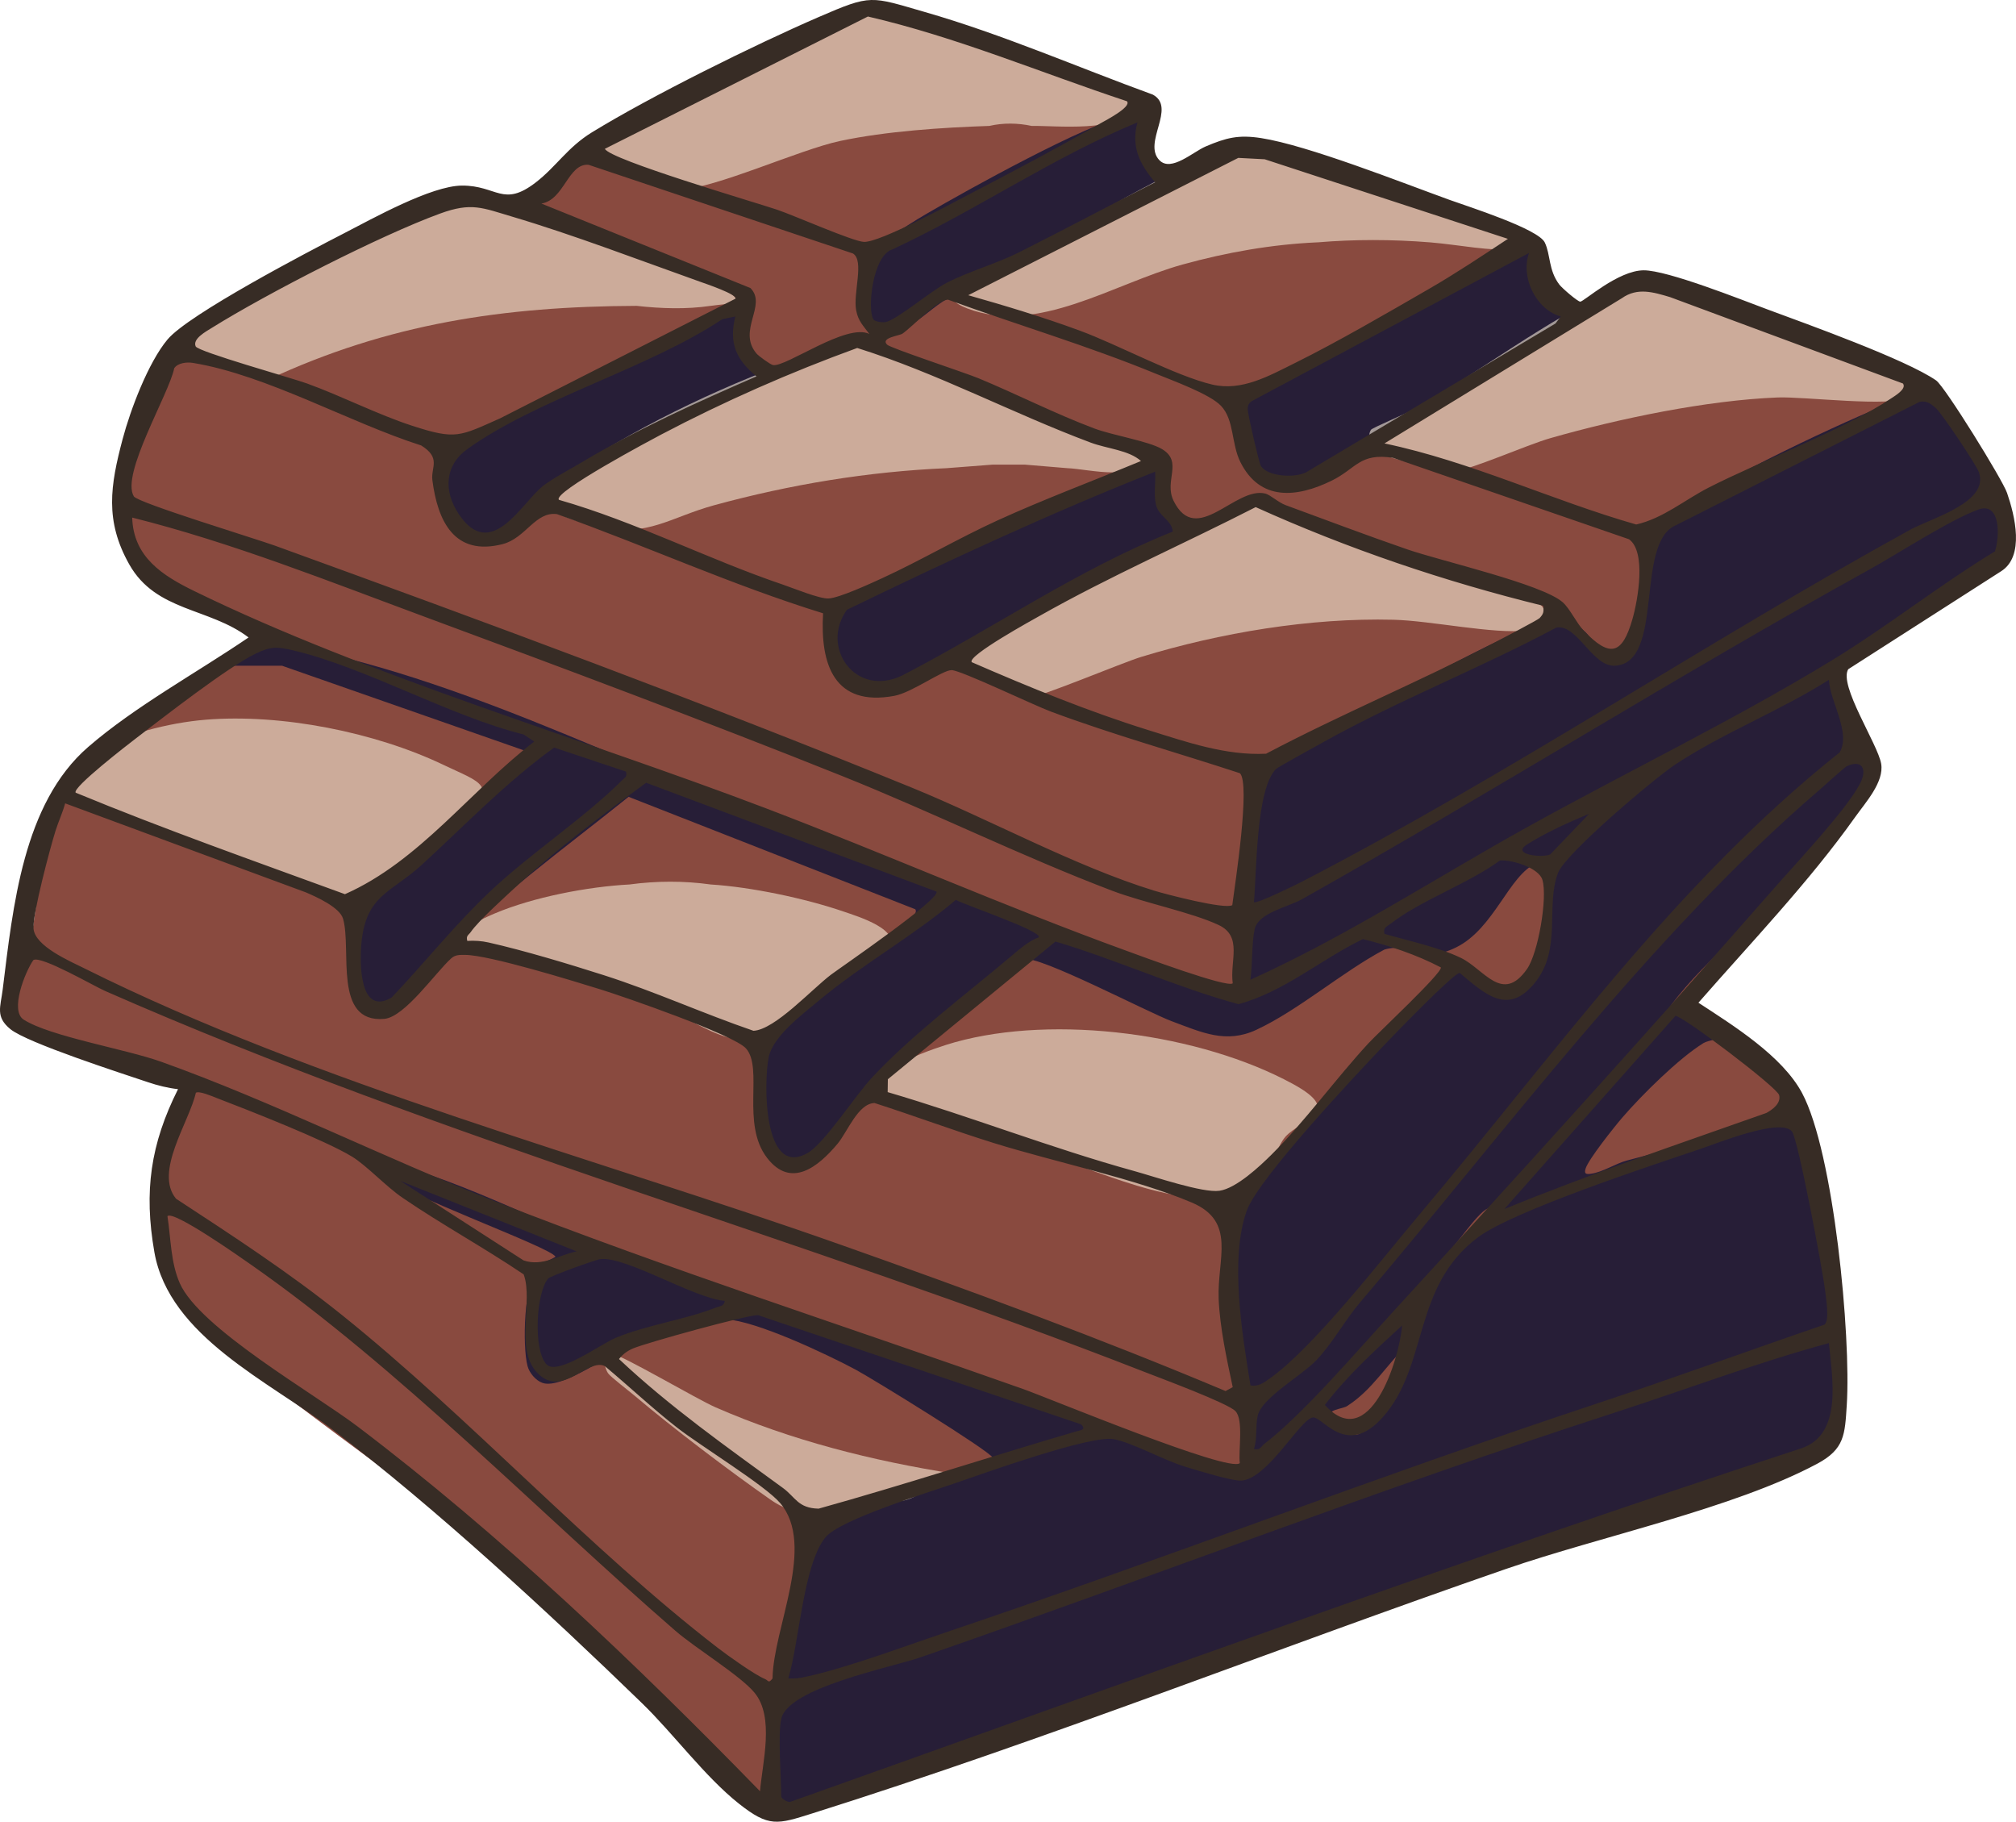 <svg viewBox="0 0 1101.23 994.92" xmlns="http://www.w3.org/2000/svg">
  <defs>
    <style>
      .cls-1 {
        fill: #372c25;
      }

      .cls-2 {
        fill: #fdf2dc;
        opacity: .58;
      }

      .cls-2, .cls-3, .cls-4 {
        mix-blend-mode: soft-light;
      }

      .cls-5 {
        isolation: isolate;
      }

      .cls-3 {
        fill: #4f6f7f;
      }

      .cls-3, .cls-4 {
        opacity: .79;
      }

      .cls-6 {
        fill: #e9515d;
      }

      .cls-4 {
        fill: #0f1436;
      }

      .cls-7 {
        fill: #894a3f;
      }
    </style>
  </defs>
  <g class="cls-5">
    <g data-name="Layer 2" id="Layer_2">
      <g data-name="ò‡_1" id="_ò__1">
        <g>
          <path d="M873.8,209.42c-.83-.83-1.86-10.15,4.79-7.68,7.43,2.76-1.62,10.85-4.79,7.68Z" class="cls-6"></path>
          <path d="M1056.85,215.21c20.23,22.83,45.22,54.05,37.59,86.78-2.72,11.66-13.53,10.75-20.95,15.62-23.67,15.54-46.01,34.3-69.79,49.83-3.28,6.14,23.62,44.83,19.53,57.87-4.11,13.11-34.35,38.31-44.49,49.98-2.98,3.43-4.04,7.59-6.69,10.65-17.6,20.37-35.39,38.64-50.07,61.7-.79,3.83.81,2.33,2.42,3.26,33.74,19.54,53.37,31.47,65.97,70.86,11.54,36.05,10.51,64.56,12.52,101.16.87,15.81,7.94,34.52,2.05,50.26-.45,1.21-13.23,20.6-14.14,21.51-1.41,1.42-12.58,6.13-15.25,6.91-58.39,17.08-118.28,35.01-176.01,55.22-122.3,42.81-240.54,97.38-366.13,131.28-11.36-2.18-21.46-7.14-30.74-13.74-47.74-33.96-92.67-88.96-137.79-128.13-40.79-35.41-86.38-65.11-128.09-99.29-20.26-16.6-46.73-35.93-49.3-64.39-1.03-11.43.53-43.98,2.91-55.07,2.57-11.94,8.38-25.87,12.51-37.53-.3-3.47-18.99-4.64-23.11-5.69-14.74-3.75-59.64-16.23-69.18-25.24-11.34-10.7-3.18-10.38-.56-17.67,10.6-29.54,9.91-74.02,21.57-105.6,6.61-17.9,16.09-16.55,29.58-26.3,29.69-21.48,57.95-51.37,93.81-61.32-.22-2.73-2.83-3.03-4.74-3.91-26.38-12.1-78.75-17.55-82.05-54.77-3.16-35.68,20.78-102.54,53.31-120.28,32.8-17.89,92.97-48.21,127.4-59.51,22.87-7.51,16.43-.53,33.19,2.61,14.88,2.78,24.93-23.8,36.04-31.65,7.71-5.44,22.14-9.74,31.51-14.73,29.25-15.56,59.75-28.81,88.7-44.25,7.07-3.77,12.34-10.31,20.69-13.99,16.35-7.21,21.34-4.98,37.48-.08,39.7,12.03,81.87,32.53,121.63,46.02,10.96,8.8,5.75,16.51,7.46,27.23,4.21,26.4,29.74,3.51,44.99,1.59,15.13-1.9,81.49,20.54,100.07,26.77,14.2,4.76,28.77,12.88,42.8,16.94,4.61,1.34,9.53.02,15.43,1.92,18.63,5.99,9.86,24.4,20.45,34.47,15.89,15.11,33.78-13.15,51.39-10.12,43.46,18.4,89.63,31.63,132.87,50.35,5.46,2.37,19.31,11.96,21.26,12.46h1.93Z" class="cls-7"></path>
          <path d="M164.68,353.95c93.44,18.35,194.91,71.48,284.7,105.5,28.3,10.72,57.4,19.3,85.75,29.87,48.73,18.16,96.38,39.35,145.95,55.4-4.44-10.03-.16-18.55.1-27.86.68-25.06-2.92-68.12,7.87-90.4,7.82-16.15,41.14-30.16,57.52-38.82,19.47-10.29,81.03-44.72,98.21-48.25,8.56-1.76,14.91-.21,21.3,5.9,6.93,6.63,8.88,22.37,20.16,8.59,15.33-18.71,7.72-53.6,23.22-69.27,16.16-16.34,93.03-52.26,117.19-62.02,8.87-3.58,15.98-8.05,25.86-3.98,5.38,2.21,29.14,27.92,31.68,33.82,3.32,7.7,2.16,14.31,3.97,21.08,2.66,9.97,11.43,20.16,5.09,31.1-3.12,5.39-28.54,21.77-35.39,26.26-19.85,13.01-41.41,23.58-60.7,37.53,11.67,9.83,10.17,25.82,16.23,37.7,3.29,6.46,11.01,10.04,10.35,17.7-.76,8.84-29.54,43.45-37.18,51.58-23.6,25.12-53.11,45.93-74.2,74.17,9.18-1.57,9.66,5.07,12.83,6.35,2.73,1.1,17.73,1.9,16.05,9.03-.62,2.64-8.03,3.09-10.7,4.73-13.45,8.27-33.69,28.34-44.23,40.55-4.33,5.01-18.62,22.92-20.18,28-.88,2.87.19,3.19,2.83,2.85,6.54-.86,13.66-5.69,19.75-7.26,23.18-5.97,46.38-12.93,70.34-18.3,4.13-.93,8.35-4.45,12.53-4.87,16.62-1.65,17.83,19.78,19.76,31.42,5.62,34,18.33,85.77,15.51,119.53-.65,7.71-4.8,12.93-5.28,17.5-.35,3.29,2.76,6.7.5,10.37-7.91,12.87-121.71,39.7-142.73,46.2-140.67,43.51-280.8,104.81-420.96,151.33-6.89,1.2-15.24,5.32-16.93-4.29-2.13-12.09,4.37-34.87,5.32-48.74l1.93-25.05c1.09-25.78,7.04-41.87,16.98-64.92,4.98-11.54,17.16-17.19,27.97-22.13,20.17-9.23,43.5-14.65,64.48-22.28,1.46-.53,6.02.19,4.25-3.37-1.99-3.99-66.16-43.46-75.1-48.24-15.81-8.45-54.07-26.54-70.85-27.44-8.2-.44-40.62,9.45-49.67,12.99-12.26,4.79-39.75,25.62-50.48,21.73-3.72-1.34-7.14-5.47-8.14-9.27-2.84-10.84-1.96-45.89,5.63-53.88,3.08-3.24,6.33-3.55,9.67-5.73-2.51-5.25-84.28-34.25-98.1-46.41-2.19-1.93-4.76-2.95-4-6.57,3.39-2.92,27.86,6.33,33.22,8.18,23.68,8.21,49.13,19.72,72.12,30.01,16.29,7.29,18.27,7.71,35.72,12.46,9.45,2.57,48.47,16.79,56.05,21.03,4.14,2.32,4.36,6.24,6.71,7.26,8.33,3.59,26.64,5.59,38.03,9.66,60.98,21.74,122.49,44.78,182.96,67.54,6.58,2.47,46.89,17.68,49.76,16.99,10.51-2.53,3.79-11.18,3.45-16.26-2.52-37.82-11.4-75.15-7.83-113.49,2.28-24.44,13.18-26.44,26.89-42.48,29.59-34.61,55.89-72.07,89.85-102.84,20.24-10.99,19.29,16.14,39.2,6.43,20.37-9.93,11.18-46.41,21.29-64.44-1.46-3.06-4.67-3.7-9.63-1.93-14.95,6.58-22.89,35.62-43.71,45.9-19.7,9.72-25.09-3.1-39.25,1.23-22.98,12.18-46.68,32.98-69.88,43.79-16.6,7.74-29.78,1.43-46.16-4.66-13.4-4.98-72.63-36.2-80.95-33.95-25.09,25.05-55.03,45.45-80.42,70.02-11.31,10.94-24.56,31.71-35.62,39.52-26.5,18.72-31.77-44.49-25.51-60.18,7.14-17.91,59.79-52.35,76.59-67.92,1.55-1.43,7.47-6.37,5.75-8.67l-156.6-61.4c-34.95,28.14-73.61,55.86-104.52,88.32-8.33,8.74-27.91,43.08-42.32,23.11-6.1-8.46-4.16-42.98,3.15-52.64,26.39-31.66,60.39-56.19,92.18-82.18l-137.77-48.2h-30.83c-.41,0-2.19,2.89-2.87,1.93-5.44-7.72,16.78-10.79,21.18-11.56,7.66-.91,15.45-1.02,23.12,0ZM704.22,531.25l-21.19,11.52c7.35-.35,16.13-6.26,21.19-11.52ZM814.04,660.34c-3.02-3.13-16.75,17.04-19.26,19.24,2.66,2.37,22.21-12.34,19.26-19.24ZM763.95,716.19c9.27-.92,16.15-7.75,15.4-17.32l-15.4,17.32ZM727.36,773.98c.2.23,3.27.49,4.76,1.91,1.86,1.77,6.49,7.36,8.01,7.62,8.7,1.53,30.69-40.16,29.59-49.96-12.02,11.17-19.85,25.48-33.98,34.42-2.45,1.55-11.81,1.99-8.38,6.01Z" class="cls-4"></path>
          <path d="M456.21,331.37c54.66-27.11,110.27-52.84,167.53-73.91,1.38-.51,1.45-3.36,2.82-3.67,15.72-3.5,6.71,9.67,9.11,17.38,2.43,7.82,14.47,9.86,10.45,21.77-1.76,5.22-85.27,44.48-97.35,51.04-21.92,11.92-48.21,36.12-74.16,33.93-21.84-1.84-24.77-29.9-18.4-46.54Z" class="cls-4"></path>
          <path d="M845.55,160.6c3.99,4.54,17.32,9.66,8.98,19-1.49,1.67-23.75,12.46-28.76,15.55-32.06,19.81-70.02,48.55-102.9,64.74-13.1,6.45-30.78,11.53-39.56-3.54-4.6-7.89-9.92-35.85-2.11-41.99,47.48-27.18,97.98-49.39,145.82-75.69,3.12-1.72,5.57-9.34,11.22-4.6,6.1,5.13-2.99,14.81,7.31,26.53Z" class="cls-4"></path>
          <path d="M615.09,63.41c20.27-3.34,9.92,9.35,12.51,19.33,1.85,7.15,15.82,13.55,6.4,22.76l-114.84,56.64c-13.76,7.43-22.1,21.05-39.51,19.42-11.12-1.04-9.49-22.34-8.12-30.44,2.58-15.26,22.28-27.14,34.86-34.52,20.63-12.1,88.74-49.91,108.71-53.19Z" class="cls-4"></path>
          <path d="M397.38,169.28c10.02-1.03,7.64,12.14,10.49,19.53,2.69,6.98,12.07,11.54,4.52,18.81-18.76,7.69-37.16,16.37-55.06,25.86-11.63,6.16-56.86,30.33-62.46,37.74-5.67,7.51-5.41,15.78-17.02,19.59-30.76,10.08-47.56-25.13-29.4-46.74,48.43-27.26,98.78-50.79,148.92-74.79Z" class="cls-4"></path>
          <path d="M704.22,531.25c-5.06,5.27-13.84,11.17-21.19,11.52l21.19-11.52Z" class="cls-3"></path>
          <path d="M517.31,255.68c-43.04,1.84-85.72,8.92-127.17,20.24-23.6,6.44-36.42,17.52-62.07,11.96-7.39-1.6-31.06-7.1-30.33-15.87.59-7.05,31.7-25.85,39.07-30.15,40.83-23.82,88.09-43.62,133.32-57.18l155.08,63.31c-3.44,15.86-29.16,8.23-42.39,7.68l-23.12-1.93c-5.77-.03-11.57-.02-17.34,0l-25.05,1.93Z" class="cls-2"></path>
          <path d="M529.45,354.5c38.27-25.41,79.97-44.39,120.86-65.06,9.87-4.99,22.81-15.91,33.75-16.5,11.93-.65,56.26,22.57,72.26,27.95,17.52,5.89,74.21,17.8,84.8,28.88,7.88,8.24,3.29,13.47-6.8,14.59-18.69,2.07-52.36-5.37-73.18-5.89-45.39-1.14-94.58,7.08-137.85,20.32-10.21,3.12-56,22.37-60.81,22.07-3.59-.22-4.92-4.15-8.09-5.22-10.97-3.72-34.63-2.8-24.95-21.13Z" class="cls-2"></path>
          <path d="M112.26,393.07c41.44-3.38,92.66,6.77,130.18,24.75,20.11,9.63,30.4,11,10.89,29.62-12.56,12-46.87,40.56-63.12,42.88-4.05.58-6.56.58-10.61,0-16.41-2.36-55.33-21.62-73.63-28.52-13.87-5.24-59.22-16.64-67.49-26.95-7.28-9.07,3.96-19.01,11.23-23.39,17.22-10.39,42.6-16.75,62.55-18.38Z" class="cls-2"></path>
          <path d="M688.12,644.23c-24.26,23.78-78.44-.89-106.78-10.35-33.28-11.11-65.94-24.67-99.33-35.55l-3.13-2.79c-3.6-11.82,33.71-23.81,42.7-26.32,55.08-15.37,134.16-4.71,184.55,22.71,28.81,15.68,4.48,19.42-3.92,28.82-4.64,5.19-7.23,16.75-14.1,23.48Z" class="cls-2"></path>
          <path d="M748.85,234.76c.71-1.13,20.18-9.28,24.11-11.51,34.27-19.46,73.5-49.51,108.46-64.96,20.33-8.99,31.79-1.83,51.66,4.38,27.33,8.55,83.15,27.55,105.84,42.54,4.8,3.17,10.28,7.03,3.3,11.76-8.32,5.63-56.75-.48-71.19.1-38.84,1.54-86.76,11.53-124.21,22.24-13.06,3.74-43.3,17.3-53.17,18.28-3.57.35-36.8-7.94-40.05-9.85-4.16-2.45-7.33-8.83-4.75-12.96Z" class="cls-2"></path>
          <path d="M563.55,68.77c-7.63-1.62-15.49-1.75-23.12,0-25.78.86-56.26,2.87-81.41,8.19-22.47,4.75-69.08,26.29-87.45,26.44-1.46.01-23.66-7.34-27.67-8.63-12.63-4.07-27.2-5.79-16.2-21.94,25.57-13,52.6-22.97,78.53-35.16,13.26-6.23,55.61-31.88,65.92-32.35,5.26-.24,20.04,3.16,25.89,4.66,19.7,5.05,47.36,14.72,67.01,21.63,10.83,3.8,41.64,14.27,49.28,20.08,1.9,1.45,5.46,5.02,4.25,7.5-6.51,13.4-41.98,9.34-55.05,9.58Z" class="cls-2"></path>
          <path d="M347.74,167.04c-72.47.29-135.57,9.61-201.57,40.41-12.7-6.4-56.61-7.16-41.99-28.65,36.69-17.23,71.19-38.8,107.98-55.81,18.96-8.77,35.77-21.07,56.52-14.67,36.05,11.12,93.35,31.67,126.02,49.33,15.78,8.53,2.54,8.05-6.5,9.39-13.43,1.98-27.02,1.49-40.47,0Z" class="cls-2"></path>
          <path d="M343.88,483.05c14.68-1.99,29.65-2.04,44.32,0,22.07,1.37,51.82,7.63,72.81,14.86,7.1,2.45,33.29,10.27,23.55,20.81-13.16,8.73-37.17,18.52-48.01,29.06-3.65,3.55-4.94,8.3-9.14,12.05-22.74,20.29-46.41-2.61-68.7-11.64-34.51-13.98-70.98-21.32-106.48-32.26-5.62-7.17,13.34-15.05,17.92-17.01,21.01-8.94,51.01-14.69,73.73-15.87Z" class="cls-2"></path>
          <path d="M719.63,132.35c-25.03,1.13-49.53,5.45-73.64,12.11-37.85,10.46-79.24,38.63-117.59,24-6.78-2.59-12.71-6.78-7.26-13.97,14.84-5.12,29.66-11.02,43.75-17.9,19.95-9.75,38.47-22.85,57.67-32.9,39.99-20.93,49.09-29.16,95.14-16.61,36.7,9.99,74.71,24.65,108.63,41.68l3.13,7.45c-16.23,1.08-32.07-2.5-48.17-3.84-21.07-1.69-41.63-1.69-61.66,0Z" class="cls-2"></path>
          <path d="M521.17,804.86c7.14,5.87-18.33,3.14-19.29,3.85-.52.39,5.4,5.79-4.68,9.76-6.93,2.73-12.85.69-18.94,2.24-3.96,1.01-7.84,5.14-14.8,6.39-14.45,2.6-30.2.57-42.37-7.93-22.32-15.6-53.42-39.1-74.26-56.77-3-2.54-13.42-10.51-14.63-12.34-2.75-4.13-2.81-10.98,2.68-10.47,4.88.46,46.01,24.65,55.89,28.97,41.37,18.1,85.85,29.32,130.41,36.29Z" class="cls-2"></path>
          <path d="M633.39,87.56c6.38,6.48,18.33-4.65,25.2-7.57,11.24-4.78,17.89-6.5,30.32-4.57,25.53,3.98,76.59,24.22,103.02,33.78,9.93,3.59,48.32,15.75,51.91,23.24,3.21,6.7,1.94,15.01,7.9,22.93,1.53,2.03,10.09,9.39,11.48,9.38,1.96-.02,20.62-17.08,34.65-17.12,13.01-.04,53.03,15.94,67.48,21.31,21.54,7.99,75.52,27.29,92.23,38.81,4.77,3.29,36.26,54.16,38.76,61.44,4.25,12.37,9.83,34.68-3.35,42.87l-83.39,53.43c-5.38,8.62,16.15,40.91,17.98,51.6,1.71,10.02-8.56,21.19-14.24,29.2-25.09,35.35-57.05,68.7-85.57,101.34,18.99,12.42,45.77,29.02,56.62,49.34,17.37,32.53,26.81,132.75,24.4,170.41-1.03,16.14-1.18,24.03-16.14,32.03-45.67,24.43-118.84,39.76-169.94,57.44-126.72,43.85-251.04,93.23-379.02,133.54-19.08,6.01-23.65,7.67-40.08-5.35-18.53-14.68-35.93-38.41-52.98-54.93-51.13-49.55-112.37-106.18-168.76-149.18-34.56-26.35-89.48-50.99-97.54-97.08-5.8-33.16-2.12-59.07,12.92-89.01-5.57-.62-11.14-2.02-16.45-3.81-14.72-4.95-65.94-21.47-75.1-28.95-8.31-6.78-5.42-12.09-4.23-21.63,5.63-45.24,11.06-101.63,46.7-132.49,25.59-22.17,59.49-40.65,87.61-59.82-21.49-16.35-50.53-14.01-65.14-39.85-13.53-23.94-10.35-43.19-3.67-68.43,4.25-16.03,13.98-41.84,24.54-54.46,11.52-13.77,76.68-47.84,96.25-57.9,15.75-8.1,47.8-26.07,64.6-26.14,19.18-.08,22.41,12.14,40.41-1.81,11.14-8.63,17.25-19.09,30.55-27.26,32.16-19.74,88.89-47.83,123.92-62.99,28.99-12.55,28.1-11.33,58.05-2.71,42.43,12.21,83.07,30.03,124.47,45.1,13.03,7.16-5.82,26.27,3.62,35.87ZM615.58,55.29c-47.09-15.57-92.96-35.04-141.49-46.27l-143.69,72.26c2.94,6,81.27,28.96,93.97,33.21,9.14,3.05,41.59,17.41,47.57,17.62,8.74.3,46.61-20.34,56.96-25.72,23.37-12.15,49.82-26.14,72.55-39.21,2.43-1.4,16.94-8.83,14.12-11.88ZM630.99,99.57c-8.46-9.81-13.27-19.61-9.65-32.73-46.41,19.16-88.28,48.15-133.89,69.38-10.83,3.31-13.8,32.78-10.35,38.24.74,1.17,5.33,1.97,7.33,1.27,7.31-2.53,24.16-16.87,32.77-21.32,11.68-6.04,27.07-10.4,39.34-16.55,24.97-12.51,49.53-25.74,74.45-38.29ZM823.68,130.45l-132.85-43.47-14.43-.75-147.51,75c20.35,5.77,40.86,11.96,60.72,19.26,21.33,7.84,52.61,24.84,72.57,29.54,16.13,3.8,31.14-4.82,45.28-11.82,23.25-11.51,50.47-27.35,73.21-40.48,14.63-8.45,28.92-18,43.02-27.28ZM474.91,182.43c-3.26-4.44-6.15-7.06-7.24-12.96-1.76-9.5,4.62-27.14-1.75-31.03l-144.42-48.44c-11.2-.9-13.25,19.15-25.77,21.17l114.18,46.14c9.32,9.35-7.36,23.11,3.32,35.76,1.18,1.39,7.61,6.07,9.04,6.31,7.11,1.21,40.25-23.2,52.65-16.96ZM401.69,163.16c1.53-2.22-16.66-8.37-18.79-9.12-32.84-11.68-70.09-25.94-103.04-35.69-16.36-4.84-22.25-8-39.4-1.74-32.87,11.99-94.48,43.6-124.57,62.34-3.29,2.05-10.85,6.08-9,10.23,1.31,2.92,52.58,17.28,60.71,20.22,19.26,6.97,38.56,16.97,57.74,23.19,23.73,7.7,25.66,5.75,47.93-4.16l128.41-65.27ZM835.24,138.15l-151.38,80.87c-1.74,1.19-2.29,2.32-2.32,4.42-.03,2.4,6.12,29.13,7.15,30.89,3.53,6.05,18.5,6.72,24.62,3.7l136.38-81.36,2.89-3.82c-13.67-3.86-22.08-21.49-17.35-34.7ZM1039.5,209.46l-127.22-47.19c-9.1-2.71-17.83-5.42-26.31.57l-129.72,79.33c47.2,9.87,91.58,31.17,137.53,44.28,14.74-3.38,26.56-13.52,39.7-20.22,28.41-14.48,75.4-32.39,99.65-48.72,1.81-1.22,8.52-5.09,6.36-8.05ZM666.96,221.64c-6.18-6.5-26.43-13.77-35.49-17.5-37.05-15.25-75.95-26.74-113.59-40.47-5.64,0-19.58,14.87-24.92,18.56-1.67,1.15-12.12,2.2-8.41,5.99,1.86,1.91,42.64,15.33,50.03,18.39,21.15,8.78,41.73,19.33,63.17,27.39,9.99,3.76,29.75,6.95,36.94,11.23,11.83,7.05.94,17.29,6.39,28.31,12.48,25.28,33.73-8.08,50.1-3.98,2.75.69,7.08,4.85,11.13,6.33,22.04,8.09,44.25,16.51,66.42,24.15,18.46,6.36,73.54,18.92,84.85,28.84,4.01,3.52,7.48,11.28,11.49,15.49,14.37,15.05,21.08,13.15,26.64-6.21,3.05-10.64,7.62-36.8-1.84-43.64l-128.92-44.48c-18.29-2.85-20.1,5.9-33.53,12.47-18.99,9.29-39.04,11.37-49.82-10.07-5.07-10.08-3.31-23.09-10.63-30.8ZM401.68,172.83l-7.15,1.51c-40.31,26.87-100.76,43.37-139.17,70.87-12.55,8.98-13.09,22.97-4.84,35.43,17.68,26.71,34.55-6.23,46.16-15.31,5.08-3.97,15.41-9.44,21.56-13.12,29.89-17.87,63.13-32.79,95-46.65-11.16-9.12-15.18-18.18-11.57-32.72ZM623.28,251.8c-6.64-5.99-18.47-6.7-27.48-10.07-42.68-15.96-84.13-38.08-127.55-51.68-36.57,13.29-72.66,29.18-107.07,47.27-4.04,2.13-59.86,31.76-55.84,35.67,41.98,12.01,81.08,32.32,122.32,46.3,5.81,1.97,19.93,7.8,24.92,7.57,5.79-.26,23.12-8.24,29.4-11.13,20.8-9.56,41.68-21.82,62.91-31.51,25.63-11.69,52.36-21.65,78.38-32.44ZM449.6,334.95c-49.49-15.27-96.63-36.81-145.39-54.17-11.76-1.56-17.07,13.16-29.64,16.38-26.44,6.78-35.53-12.64-38.39-34.96-.88-6.92,4.94-12.08-6.12-18.92-39.26-12.52-84.23-38.42-124.66-45.08-3.29-.54-8.25-.07-10.23,2.91-2.84,14.11-29.37,57.99-22.05,70,2.13,3.49,66.86,23.2,77.13,26.92,115.59,41.91,233.96,85.69,347.72,132.09,42.52,17.35,89.5,43.1,132.52,56.32,6.55,2.01,38.69,10.38,42.64,7.9,1.44-11.14,10.03-66.28,4.17-72.05-34.38-11.29-69.24-21-103.18-33.63-9.69-3.61-48.97-22.49-54.25-22.67-4.92-.16-21.68,12.26-31.37,14.05-32.81,6.06-40.55-17.12-38.9-45.1ZM684.96,492.68c1.13,1.26,23.08-9.53,26.34-11.22,111.72-57.88,220.85-130.88,332.02-192.1,11.51-6.34,43.78-15,37.55-31.67-1.51-4.05-19.9-31.53-23.21-34.59-2.69-2.48-5.08-4.39-9-3.66l-133.13,67.39c-22.82,9.51-5.96,74.96-33.21,76.75-12.55.82-20.5-22.72-32.12-20.86-41.44,22.15-85.71,39.44-126.75,62.27-3.83,2.13-25.35,13.93-26.43,15-11.04,11.01-10.54,56.7-12.07,72.7ZM630.99,257.61c-57.22,22.67-112.98,48.55-168.33,75.41-14.85,20.44,4.65,48.19,30.12,35.9,49.56-25.57,95.88-57.87,147.84-78.59-.57-6.45-7.72-8.16-9.22-14.83-1.27-5.65,0-12.11-.42-17.89ZM842.96,330.85c-53.83-13.22-106.55-31.08-157.05-53.89-39.09,20.02-79.61,37.69-117.87,59.32-3.3,1.87-39.86,21.89-37.24,25.36,31.5,13.71,63.87,26.96,96.75,37.19,20.68,6.43,41.98,13.89,64.03,12.81,40.72-21.5,83.64-39.34,124.44-60.53,3.63-1.89,24.02-12.51,24.99-13.55,2.22-2.39,2.33-3.49,1.95-6.7ZM683.03,535.07c52.46-23.69,100.71-55.31,150.92-83.18,54.86-30.46,113.52-58.78,166.86-91.35,30.36-18.53,58.49-40.96,88.93-59.43,2.65-8.25,3.15-27.35-9.24-22.77-15.81,5.84-43.34,23.86-59.64,32.87-104.44,57.73-205.59,121.39-309.58,179.86-7.89,4.44-23.99,7.43-25.94,16.46-1.66,7.71-1.1,19.28-2.32,27.53ZM673.38,537.01c-1.69-12.15,5.58-25.54-7.68-31.81-14.58-6.89-41-12.19-58.3-18.77-49.31-18.74-98.06-42.87-147.41-62.62-75.1-30.07-151.49-58.64-227.37-86.72-52.8-19.53-105.85-40.77-160.41-54.42.64,21.65,16.66,31.72,33.99,40.18,94.67,46.21,211.46,80.28,311.4,118.3,66.09,25.14,131.09,53.9,197.51,78.04,7.46,2.71,55.48,20.64,58.28,17.83ZM41.35,432.92c48.37,20,97.9,37.44,147.08,55.43,40.77-18.03,68.51-56.6,103.39-83.34l-5.74-3.86c-40.76-10.23-85.82-36.4-125.61-45.88-9.08-2.16-12.4-2.33-20.73,1.68-15.41,7.42-50.3,34.68-65.47,46.3-3.97,3.04-34.99,26.94-32.93,29.67ZM683.09,756.64c4.38.75,7.25-1.51,10.53-3.82,23.73-16.68,61.71-65.76,81.85-89.64,73.34-86.94,139.62-180.85,229.45-252.27,6.27-10.88-5.37-27.94-5.9-39.61-26.22,16.69-58.23,29.19-83.85,46.2-11.72,7.78-60.08,48.65-64.1,59.22-6.99,18.38,2.42,41.78-12.9,60.33-14.69,17.78-27.07,5.74-40.78-5.66-2.89-.51-37.05,34.93-42.14,40.28-15.66,16.48-68,72.16-74.23,89.56-9.42,26.31-2.42,67.98,2.06,95.41ZM341.95,421.41l-39.24-13.13c-26.35,18.99-48.67,42.41-72.49,64.2-16.4,15-30.24,16.21-32.77,42.38-1.05,10.82-1.23,40.3,16.47,29.94,18.12-19.06,34.63-39.88,53.79-57.95,22.06-20.81,51.26-39.94,72.18-60.78,1.59-1.59,2.77-1.68,2.05-4.67ZM684.96,791.35c3.34.87,3.85-1.38,5.78-2.87,21.15-16.23,51.35-51.54,70.35-72.25,69.76-76.03,140.13-153.65,208.11-231.23,11.89-13.57,39.54-42.86,46.89-57.16,4.01-7.8,1.07-13.27-7.39-9.34-.93.43-12.95,11.3-15.46,13.45-91.47,78.58-171.84,187.2-250.42,279.49-8.29,9.74-15.07,22.47-24.1,31.78-7.95,8.2-29.51,20.31-31.71,29.94-1.27,5.59-.12,12.48-2.05,18.17ZM511.52,486.93l-158.56-59.43c-24.07,17.64-48.88,36.21-70.77,56.49-6.22,5.76-20.85,18.93-25.05,25.05-1.12,1.63-2.69,1.9-1.89,4.83,3.95-.24,7.78,0,11.66.87,19.23,4.33,44.06,11.82,63.04,17.89,27.73,8.87,54.16,20.93,81.63,30.33,11.73-.6,31.87-22.71,42.31-30.62,4.95-3.75,60.43-41.65,57.64-45.42ZM35.6,438.74c-1.41,5.13-3.66,9.89-5.27,14.99-2.99,9.53-12.54,45.4-12.02,53.33.64,9.72,19.99,17.91,28.13,21.97,126.22,62.91,278.42,103.29,412.12,150.54,70.83,25.03,141.69,51.02,210.89,80.14l3.92-2.13c-3.26-15.33-7.02-32.5-7.68-48.13-.92-21.93,9.92-42.28-14.73-52.71-30.47-12.91-75.23-22.24-108.16-32.5-21.83-6.81-43.31-14.83-65.08-21.83-9.06.23-14.8,15.79-20.2,22.24-10.57,12.63-25.4,24.66-38.49,7.74-14.4-18.63-1.9-48.86-11.52-59.78-6.57-7.45-66.36-28.18-79.51-32.26-15.11-4.68-60.63-18.74-73.87-18.84-2.82-.02-5.43-.17-7.69,1.92-8.57,7.73-25.31,32-36.48,33.01-28.17,2.54-17.71-37.98-22.57-54.68-1.82-6.24-14.56-11.94-20.3-14.39l-131.51-48.63ZM868,444.52c-10.75,4.36-24.51,10.65-34.12,16.87-8.21,5.32,8.15,7.21,12.89,5.28l21.23-22.15ZM756.25,510.02c12.95,3.78,29.83,7.34,41.79,13.14,12.68,6.15,22.64,25.27,36.11,6.01,6.08-8.7,11.25-38.8,8.4-48.6-1.93-6.65-16.61-11.06-23.17-10.65-17.32,12.69-43.5,21.87-59.91,34.67-2.14,1.67-4,1.92-3.21,5.44ZM567.41,511.93c2.29-3.35-41.8-18.17-45.27-20.47-23.74,20.12-51.27,35.26-75.11,55.24-9.02,7.56-24.72,19.2-27.13,30.68-2.74,13.05-3.29,66.55,21.41,52.23,8.93-5.18,25.93-31.26,34.55-40.59,21.93-23.73,52.13-46.16,77.15-67.37,4.01-3.4,9.44-8.05,14.4-9.71ZM484.88,596.45c45.27,13.31,89.5,30.65,135,43.2,10.57,2.92,37.17,12.01,46.26,10.68,9.18-1.34,22-13.36,28.5-19.82,18.25-18.16,35.2-41.61,52.91-60.78,5.14-5.56,40.24-38.32,39.53-41.37-13.3-6.97-28.06-11.87-42.59-15.48-22.95,11.09-43.12,28.85-68.01,35.54-33.91-9.25-66.17-24.12-99.92-34.21l-91.58,75.21-.1,7.03ZM674.82,770.65c-4.18-4.34-40.69-17.89-49.13-21.19-188.34-73.61-382.86-126.71-568.3-208.26-6.24-2.75-35.01-19.47-39.17-16.86-4.49,6.4-13.01,27.66-5.26,32.55,14.66,9.27,55.45,15.96,75.12,22.99,60.61,21.66,121.53,52.38,182.1,76.11,95.17,37.29,192.31,68.46,288.59,102.57,14.54,5.15,112.86,46.01,118.47,40.51-.88-6.82,2.2-23.65-2.42-28.43ZM821.76,660.31c46.97-19.25,95.2-35.52,143.1-52.47,3.4-1.84,8.12-5.31,6.99-9.75-1.09-4.29-53-43.54-56.65-43.28l-93.44,105.5ZM426.13,820.86c-8.18-9.63-43.34-31.1-56.18-41.11-13.61-10.61-26.34-22.63-39.6-33.69-9.24-4.36-22.42,16.58-35.66,4.88-14.46-12.79-3.06-39.7-8.63-54.94-21.59-14.58-44.59-27.12-66.11-41.8-9.17-6.25-19.56-17.55-27.61-22.49-14.5-8.89-56.33-25.27-73.94-32.03-2.44-.94-9.73-4.09-11.42-2.87-3.56,15.96-22.93,43.21-10.82,57.86,30.93,20.24,61.8,40.35,90.64,63.52,70.08,56.28,135.03,127.66,205.43,181.89,5.36,4.13,20,14.57,25.56,16.87,2.07.86,1.91,2.68,4.2-.28.41-27.71,23.89-72.59,4.16-95.81ZM996.62,723.45c2.96-2.45.72-15.14.21-19.49-1.22-10.35-14.72-82.14-17.99-86.05-6.33-7.56-41,6.54-50.17,9.63-26.47,8.92-102.06,33.78-121.35,48.22-36.05,27-26.81,70-52.02,98.28-20.07,22.5-32.92-.83-38.29.11-6.96,1.22-24.53,33.47-38.89,34.49-4.96.35-24.61-5.75-30.78-7.62-11.48-3.48-29.02-13.21-38.99-15.04-12.62-2.32-70.85,18.64-86.75,24.12-14.49,4.99-62.87,19.88-70.7,29.5-12.23,15.05-14.32,57.77-20.3,76.99,3.33.39,6.47-.16,9.72-.86,22.35-4.82,53.6-16.57,76.06-24.14,118.91-40.04,235.77-85.23,355.04-124.76,41.89-13.88,83.46-29.12,125.2-43.39ZM314.97,683.43l-96.33-38.5,67.34,43.42c10.22,3.57,19.36-2.95,28.99-4.92ZM415.16,978.27c1.3-15.78,8.03-40.48-3.01-53.81-7.9-9.53-32.05-24.13-43.24-33.84-74.92-64.98-151.02-143.5-231.74-199.89-5.26-3.68-42.43-29.93-45.7-26.54,1.89,12.16,1.7,25.16,6.73,36.61,10.8,24.57,73.3,60.2,97.11,78.24,78.17,59.21,151.55,129.08,219.85,199.24ZM395.91,710.45c-16.74-1.31-53.88-24.4-67.89-22.79-2.83.33-27.51,9.31-28.59,10.59-6.69,7.92-8.23,39.25-.88,46.91,6.03,6.29,29.66-11.15,37.66-14.47,17.32-7.18,37.81-9.86,54.76-16.54,2.01-.79,4.65-.7,4.94-3.7ZM590.53,777.89l-176.46-59.63c-5.57-.24-61.14,15.12-68.27,18.18-3.15,1.35-5.55,3.1-7.67,5.79,27.67,26.04,58.86,48.03,89.51,70.39,6.94,5.06,8.2,11.07,19.52,11.32,47.17-13.14,93.55-28.36,140.55-42.15,2.09-.61,6.11-.79,2.81-3.89ZM765.86,723.92c-14.82,13.58-29.94,27.4-42.15,43.37,24.26,26.96,40.73-24.61,42.15-43.37ZM426.74,938.77c-1.92,8.89,0,31.62,0,42.39,0,.98,3.2,3.15,4.81,2.96,183.78-65.29,367.05-132.54,552.6-193.19,22.57-7.76,16.64-38.51,14.88-57.4-39.45,10.71-78.11,25.36-117.12,38-127.76,41.38-252.2,89.58-378.98,133.58-16.05,5.57-72.49,16.56-76.18,33.65Z" class="cls-1"></path>
        </g>
      </g>
    </g>
  </g>
</svg>